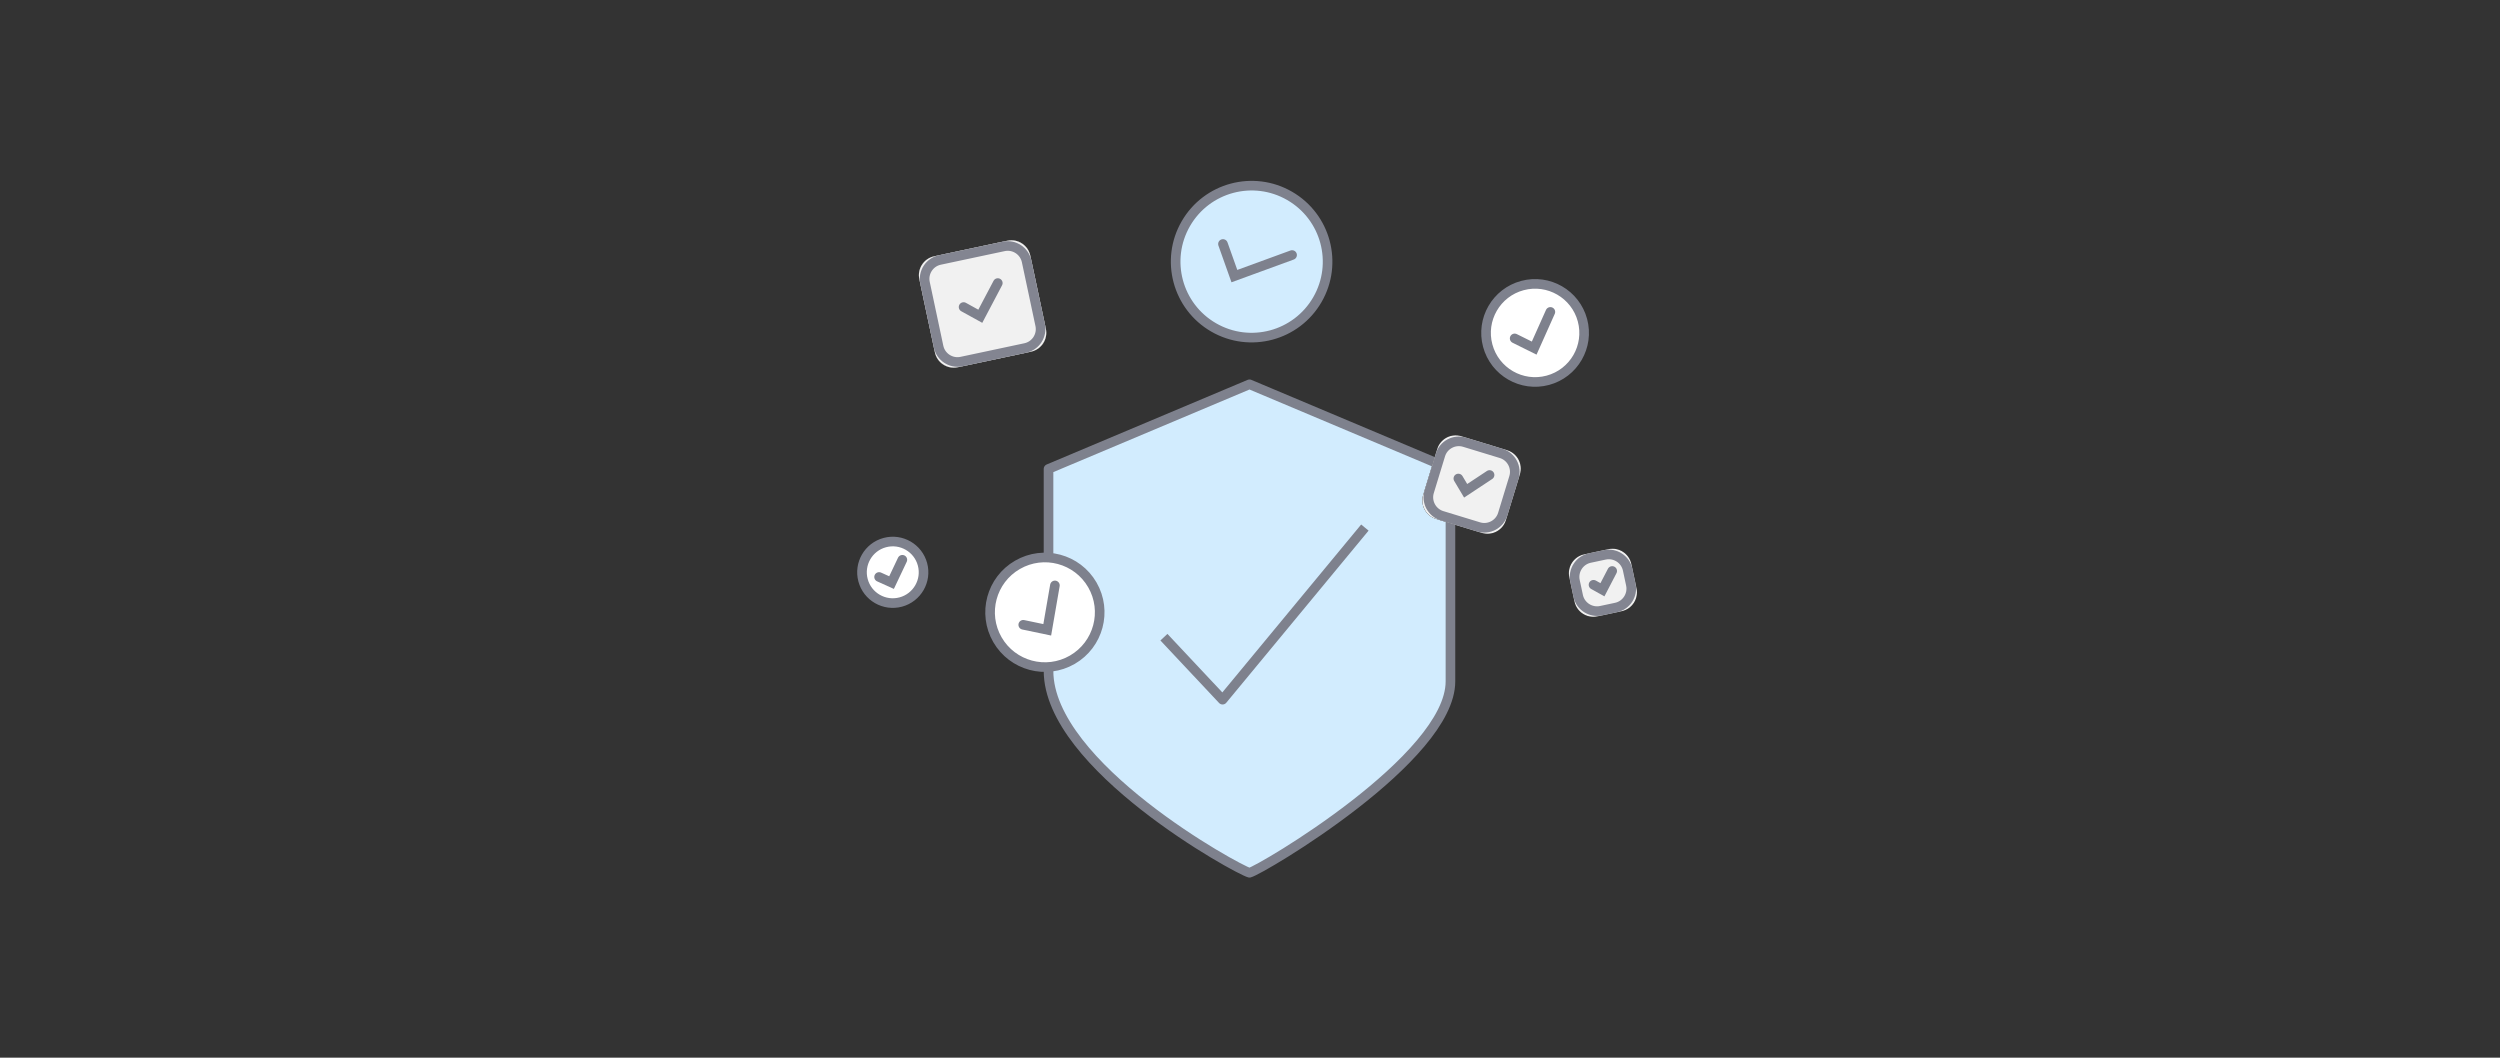 <?xml version="1.0" encoding="utf-8"?>
<!-- Generator: Adobe Illustrator 26.5.0, SVG Export Plug-In . SVG Version: 6.00 Build 0)  -->
<svg version="1.0" xmlns="http://www.w3.org/2000/svg" xmlns:xlink="http://www.w3.org/1999/xlink" x="0px" y="0px"
	 viewBox="0 0 260 110" style="enable-background:new 0 0 260 110;" xml:space="preserve">
<rect x="0" y="0" width="260" height="110" fill="#333333" stroke="none"/>
<style type="text/css">
	.st0{fill-rule:evenodd;clip-rule:evenodd;fill:#D2ECFE;}
	.st1{fill:none;stroke:#7E818D;}
	.st2{fill-rule:evenodd;clip-rule:evenodd;fill:#FFFFFF;}
	.st3{fill-rule:evenodd;clip-rule:evenodd;}
	.st4{fill:none;stroke:#7E818D;stroke-linejoin:round;}
	.st5{fill-rule:evenodd;clip-rule:evenodd;fill:#D2ECFE;stroke:#7E818D;stroke-linejoin:round;}
	.st6{fill-rule:evenodd;clip-rule:evenodd;fill:#FFFFFF;stroke:#7E818D;stroke-linejoin:round;}
	.st7{fill-rule:evenodd;clip-rule:evenodd;fill:#FFFFFF;stroke:#7E818D;}
	.st8{fill:none;stroke:#7E818D;stroke-linecap:round;}
	.st9{fill-rule:evenodd;clip-rule:evenodd;fill:#D2ECFE;stroke:#7E818D;}
	.st10{fill-rule:evenodd;clip-rule:evenodd;fill:#F1F1F1;}
	.st11{fill:none;stroke:#838591;}
	.st12{fill-rule:evenodd;clip-rule:evenodd;fill:#E6E6E6;stroke:#7E818D;}
	.st13{fill-rule:evenodd;clip-rule:evenodd;fill:#F5F5F5;stroke:#7E818D;}
	.st14{fill:none;stroke:#7E818D;stroke-linecap:round;stroke-linejoin:round;}
	.st15{fill:none;stroke:#7E818D;stroke-linecap:square;}
</style>
<g id="Livello_1">
</g>
<g id="Livello_2">
	<g>
		<g transform="translate(34.347 41.067)">
			<g>
				<path id="a_00000051373778187481717600000000551318885072505755_" class="st3" d="M95.6-1.1L74.7,7.7v21
					c0,9.9,19.7,20.7,20.9,21c1.2-0.3,20.9-11.9,20.9-19.9V7.7L95.6-1.1z"/>
			</g>
			<g>
				<g>
					<path id="a_00000091000513717234549240000001316799131651904178_" class="st5" d="M95.6-1.1L74.7,7.7v21
						c0,9.9,19.7,20.7,20.9,21c1.2-0.3,20.9-11.9,20.9-19.9V7.7L95.6-1.1z"/>
				</g>
				<path class="st4" d="M86.7,25.2l6.1,6.5l14.8-17.9"/>
			</g>
		</g>
		<g transform="matrix(.966 -.259 .259 .966 78.75 32.189)">
			<g>
				<circle id="c_00000061438065334367701250000014408972053724143538_" class="st3" cx="77.5" cy="23.3" r="5.1"/>
			</g>
			<g>
				<g>
					<circle id="c_00000165929973224705883170000016280549967180333196_" class="st7" cx="77.5" cy="23.3" r="5.1"/>
				</g>
				<path class="st8" d="M79.6,21.6L77,24.8l-1.7-1.5"/>
			</g>
		</g>
		<g transform="matrix(.966 -.259 .259 .966 14.276 58.428)">
			<g>
				<circle id="e" class="st3" cx="75.6" cy="21.4" r="3.2"/>
			</g>
			<g>
				<g>
					<circle id="e_00000007424013392455810500000000838821977120554679_" class="st7" cx="75.6" cy="21.4" r="3.2"/>
				</g>
				<path class="st8" d="M76.9,20.4l-1.7,2l-1.1-0.9"/>
			</g>
		</g>
		<g transform="matrix(.866 -.5 .5 .866 26.133 62.72)">
			<g>
				<circle id="g" class="st3" cx="71" cy="42.1" r="5.7"/>
			</g>
			<g>
				<g>
					<circle id="g_00000093174443491683173480000005451862614691568564_" class="st7" cx="71" cy="42.1" r="5.7"/>
				</g>
				<path class="st8" d="M73.3,40.2l-3,3.6l-1.9-1.7"/>
			</g>
		</g>
		<g transform="matrix(.866 .5 -.5 .866 52.617 17.537)">
			<g>
				<circle id="i" class="st3" cx="72" cy="-30.4" r="7.9"/>
			</g>
			<g>
				<g>
					<circle id="i_00000029749240810481002810000017572952232141341362_" class="st9" cx="72" cy="-30.4" r="7.9"/>
				</g>
				<path class="st8" d="M75.3-33.1l-4.1,4.9l-2.7-2.3"/>
			</g>
		</g>
		<g transform="matrix(.956 .292 -.292 .956 75.397 45.91)">
			<g>
				<path id="k" class="st3" d="M73.1-22.9h5c1.1,0,2,0.9,2,2v5c0,1.1-0.9,2-2,2l-5,0c-1.1,0-2-0.9-2-2v-5
					C71.1-22,72-22.9,73.1-22.9z"/>
			</g>
			<g>
				<path id="k_00000022518812739393090650000008803068472328306069_" class="st10" d="M73.1-22.9h5c1.1,0,2,0.9,2,2v5
					c0,1.1-0.9,2-2,2l-5,0c-1.1,0-2-0.9-2-2v-5C71.1-22,72-22.9,73.1-22.9z"/>
			</g>
			<path class="st11" d="M73.6-22.4h4c1.1,0,2,0.9,2,2v4c0,1.1-0.9,2-2,2l-4,0c-1.1,0-2-0.9-2-2v-4C71.6-21.5,72.5-22.4,73.6-22.4z"
				/>
			<path class="st8" d="M77.1-19.9l-1.9,2.3l-1.1-1"/>
		</g>
		<g transform="matrix(.978 -.208 .208 .978 20.51 28.234)">
			<g>
				<path id="m" class="st3" d="M75.3,14.4l7.8,0c1.1,0,2,0.9,2,2l0,7.8c0,1.1-0.9,2-2,2l-7.8,0c-1.1,0-2-0.9-2-2v-7.8
					C73.3,15.3,74.2,14.4,75.3,14.4z"/>
			</g>
			<g>
				<path id="m_00000175287101537572912890000003676949319348375982_" class="st10" d="M75.3,14.4l7.8,0c1.1,0,2,0.9,2,2l0,7.8
					c0,1.1-0.9,2-2,2l-7.8,0c-1.1,0-2-0.9-2-2v-7.8C73.3,15.3,74.2,14.4,75.3,14.4z"/>
			</g>
			<path class="st11" d="M75.8,14.9l6.8,0c1.1,0,2,0.9,2,2l0,6.8c0,1.1-0.9,2-2,2l-6.8,0c-1.1,0-2-0.9-2-2v-6.8
				C73.8,15.8,74.7,14.9,75.8,14.9z"/>
			<path class="st8" d="M81.2,18.5l-2.5,3l-1.5-1.3"/>
		</g>
		<g transform="matrix(.978 -.208 .208 .978 20.51 28.234)">
			<g>
				<path id="o" class="st3" d="M75.3,14.4l7.8,0c1.1,0,2,0.9,2,2l0,7.8c0,1.1-0.9,2-2,2l-7.8,0c-1.1,0-2-0.9-2-2v-7.8
					C73.3,15.3,74.2,14.4,75.3,14.4z"/>
			</g>
			<g>
				<path id="o_00000026861084380964452760000002566156629130060723_" class="st10" d="M75.3,14.4l7.8,0c1.1,0,2,0.9,2,2l0,7.8
					c0,1.1-0.9,2-2,2l-7.8,0c-1.1,0-2-0.9-2-2v-7.8C73.3,15.3,74.2,14.4,75.3,14.4z"/>
			</g>
			<path class="st11" d="M75.8,14.9l6.8,0c1.1,0,2,0.9,2,2l0,6.8c0,1.1-0.9,2-2,2l-6.8,0c-1.1,0-2-0.9-2-2v-6.8
				C73.8,15.8,74.7,14.9,75.8,14.9z"/>
			<path class="st8" d="M81.2,18.5l-2.5,3l-1.5-1.3"/>
		</g>
		<g transform="matrix(.978 -.208 .208 .978 88.107 59.231)">
			<g>
				<path id="q" class="st3" d="M75.3,14.4l2.6,0c1.1,0,2,0.9,2,2V19c0,1.1-0.9,2-2,2l-2.6,0c-1.1,0-2-0.9-2-2v-2.6
					C73.3,15.3,74.2,14.4,75.3,14.4z"/>
			</g>
			<g>
				<path id="q_00000094596950210627811480000011693768278642640518_" class="st10" d="M75.3,14.4l2.6,0c1.1,0,2,0.9,2,2V19
					c0,1.1-0.9,2-2,2l-2.6,0c-1.1,0-2-0.9-2-2v-2.6C73.3,15.3,74.2,14.4,75.3,14.4z"/>
			</g>
			<path class="st11" d="M75.8,14.9h1.6c1.1,0,2,0.9,2,2v1.6c0,1.1-0.9,2-2,2l-1.6,0c-1.1,0-2-0.9-2-2v-1.6
				C73.8,15.8,74.7,14.9,75.8,14.9z"/>
			<path class="st8" d="M77.8,16.7l-1.4,1.7l-0.8-0.7"/>
		</g>
	</g>
</g>
<g id="Livello_3">
</g>
<g id="Livello_4">
</g>
</svg>
